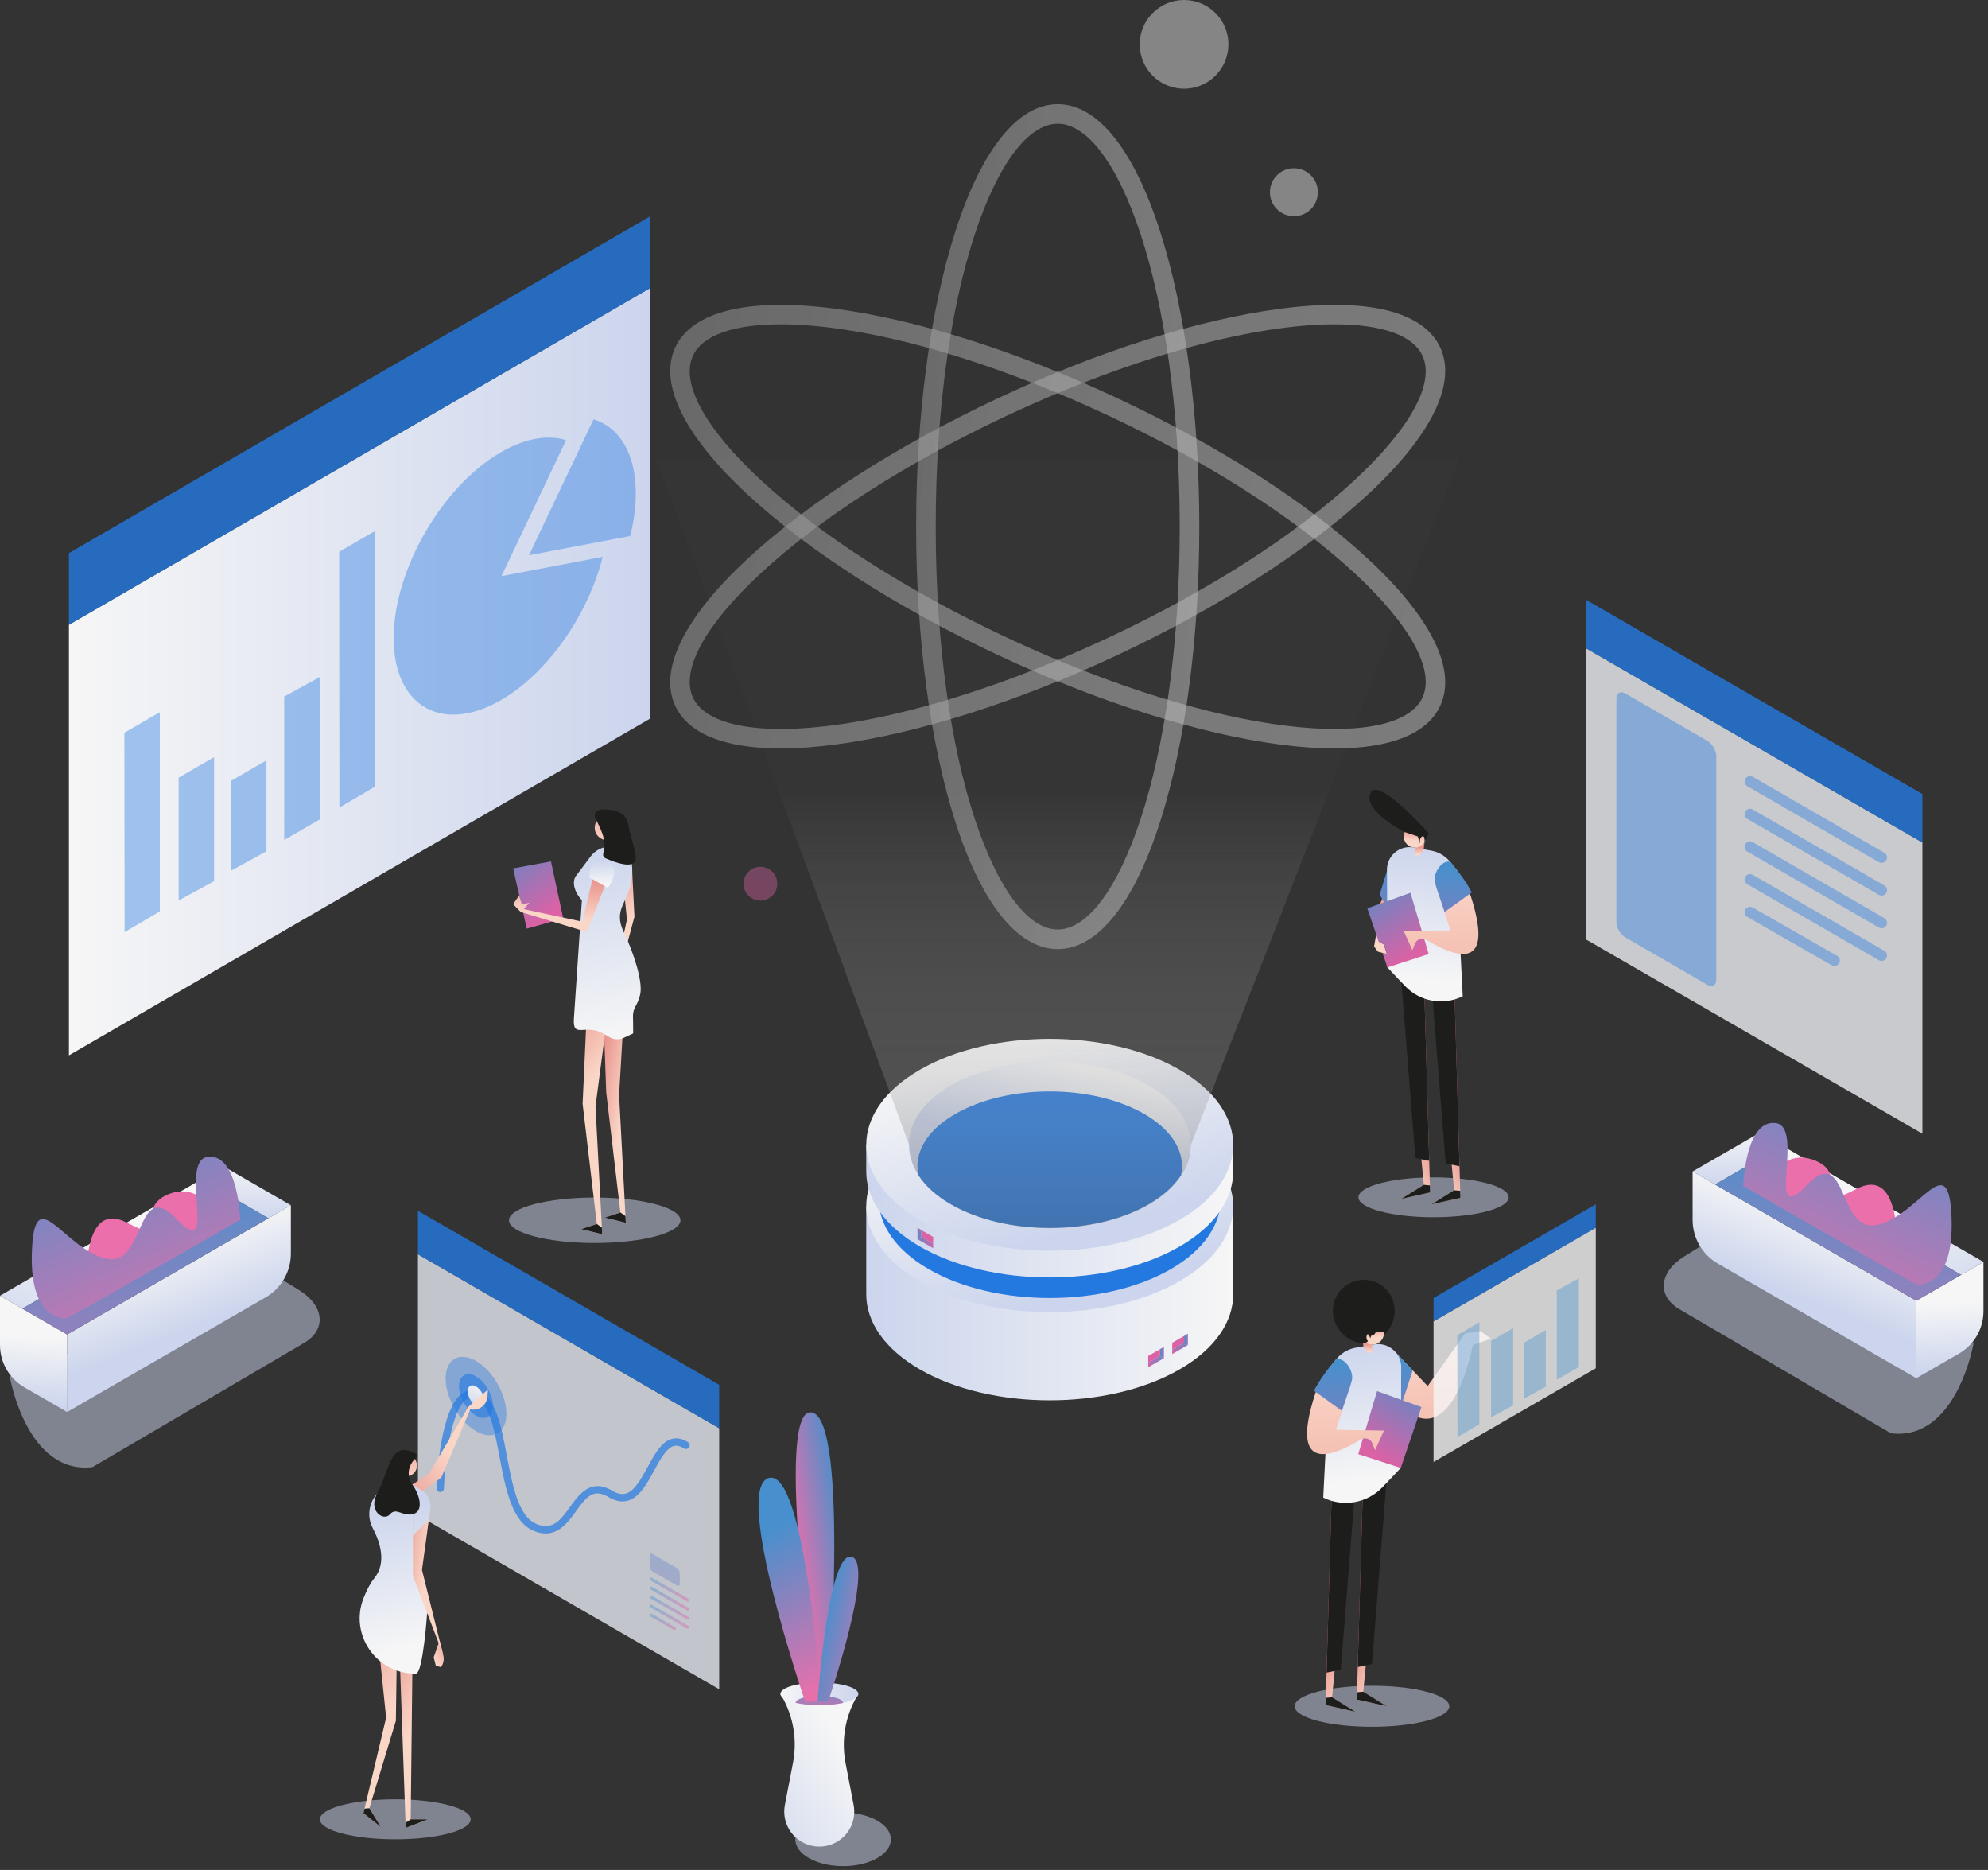 <svg xmlns="http://www.w3.org/2000/svg" width="436" height="410" viewBox="0 0 436 410" fill="none"><rect x="0" y="0" width="436" height="410" fill="#333333" stroke="none"/><path d="M15.119 231.396L142.632 157.534L142.63 63.141L15.119 136.998V231.396Z" fill="url(#paint0_linear_548_9303)"></path><path opacity="0.8" d="M142.632 47.407L142.63 63.141L15.119 136.999V121.267L142.632 47.407Z" fill="#2479E1"></path><g opacity="0.4"><path d="M109.978 126.321L132.179 122.096C129.03 134.652 120.202 147.535 109.873 153.498C96.928 160.973 86.336 154.857 86.336 139.91C86.336 124.962 96.928 106.618 109.872 99.144C115.23 96.05 120.184 95.284 124.152 96.512L109.978 126.321Z" fill="#2479E1"></path><path d="M139.442 108.156C139.442 111.177 139.009 114.338 138.213 117.52L116.012 121.745L130.185 91.936C135.803 93.669 139.442 99.395 139.442 108.156Z" fill="#2479E1"></path></g><g opacity="0.4"><path d="M70.109 148.451V179.682L62.331 184.173L62.33 152.737L70.109 148.451Z" fill="#2479E1"></path><path d="M58.441 166.716V186.663L50.662 190.909V171.207L58.441 166.716Z" fill="#2479E1"></path><path d="M46.958 166.008V193.198L39.18 197.444V170.499L46.958 166.008Z" fill="#2479E1"></path><path d="M35.054 156.156V199.841L27.326 204.382L27.275 160.648L35.054 156.156Z" fill="#2479E1"></path><path d="M82.165 116.481V172.523L74.438 177.065L74.387 120.973L82.165 116.481Z" fill="#2479E1"></path></g><path opacity="0.8" d="M421.61 248.577L347.896 206.017L347.898 142.18L421.61 184.738V248.577Z" fill="#EEF0F4"></path><path opacity="0.8" d="M347.896 131.539L347.898 142.179L421.61 184.737V174.098L347.896 131.539Z" fill="#2479E1"></path><g opacity="0.4"><path d="M412.661 189.204C412.458 189.204 412.253 189.153 412.065 189.044L383.211 172.387C382.639 172.057 382.444 171.327 382.773 170.756C383.103 170.185 383.833 169.989 384.405 170.318L413.259 186.976C413.83 187.306 414.026 188.036 413.696 188.607C413.475 188.99 413.073 189.204 412.661 189.204Z" fill="#2479E1"></path></g><g opacity="0.4"><path d="M412.661 196.369C412.458 196.369 412.253 196.318 412.065 196.209L383.211 179.552C382.639 179.222 382.444 178.492 382.773 177.921C383.103 177.35 383.833 177.154 384.405 177.483L413.259 194.141C413.83 194.471 414.026 195.201 413.696 195.772C413.475 196.155 413.073 196.369 412.661 196.369Z" fill="#2479E1"></path></g><g opacity="0.4"><path d="M412.661 203.534C412.458 203.534 412.253 203.483 412.065 203.374L383.211 186.717C382.639 186.387 382.444 185.657 382.773 185.086C383.103 184.515 383.833 184.319 384.405 184.648L413.259 201.306C413.83 201.636 414.026 202.366 413.696 202.937C413.475 203.32 413.073 203.534 412.661 203.534Z" fill="#2479E1"></path></g><g opacity="0.4"><path d="M412.661 210.699C412.458 210.699 412.253 210.648 412.065 210.539L383.211 193.882C382.639 193.552 382.444 192.822 382.773 192.251C383.103 191.68 383.833 191.484 384.405 191.814L413.259 208.471C413.83 208.801 414.026 209.531 413.696 210.102C413.475 210.485 413.073 210.699 412.661 210.699Z" fill="#2479E1"></path></g><g opacity="0.4"><path d="M402.307 211.814C402.104 211.814 401.899 211.762 401.711 211.653L383.211 201.047C382.639 200.717 382.444 199.987 382.773 199.416C383.103 198.845 383.833 198.649 384.405 198.979L402.905 209.585C403.476 209.915 403.672 210.645 403.342 211.217C403.121 211.599 402.72 211.814 402.307 211.814Z" fill="#2479E1"></path></g><path opacity="0.4" d="M354.502 153.188C354.502 151.942 355.385 151.432 356.465 152.055L374.447 162.437C375.527 163.06 376.41 164.59 376.41 165.837L376.409 214.789C376.409 216.036 375.526 216.546 374.446 215.922L356.465 205.541C355.385 204.918 354.502 203.388 354.502 202.141V153.188H354.502Z" fill="#2479E1"></path><path d="M196.367 264.458C197.887 263.093 199.671 261.801 201.733 260.61C217.401 251.564 243.04 251.564 258.708 260.61C260.771 261.801 262.554 263.093 264.074 264.458H270.459V283.802C270.459 289.764 266.542 295.726 258.708 300.249C243.04 309.296 217.401 309.296 201.733 300.249C193.9 295.726 189.983 289.764 189.982 283.802V264.458H196.367Z" fill="url(#paint1_linear_548_9303)"></path><path d="M258.708 280.904C274.376 271.858 274.376 257.055 258.708 248.009C243.04 238.963 217.401 238.963 201.733 248.009C186.065 257.055 186.065 271.858 201.733 280.904C217.401 289.951 243.04 289.951 258.708 280.904Z" fill="url(#paint2_linear_548_9303)"></path><path d="M198.684 257.508C200.1 256.237 201.761 255.033 203.683 253.924C218.278 245.497 242.162 245.497 256.757 253.924C258.678 255.033 260.34 256.237 261.756 257.508H267.703V262.963C267.703 268.517 264.054 274.071 256.757 278.284C242.162 286.712 218.278 286.712 203.683 278.284C196.386 274.071 192.737 268.517 192.736 262.963V257.508H198.684Z" fill="#2479E1"></path><path d="M256.757 272.83C271.352 264.403 271.352 250.613 256.757 242.186C242.162 233.76 218.278 233.76 203.683 242.186C189.087 250.613 189.088 264.402 203.683 272.83C218.278 281.257 242.162 281.257 256.757 272.83Z" fill="#2479E1"></path><path d="M196.367 251.008C197.887 249.644 199.671 248.351 201.733 247.16C217.401 238.114 243.04 238.114 258.708 247.16C260.771 248.351 262.554 249.644 264.074 251.008H270.459V256.864C270.459 262.826 266.542 268.788 258.708 273.311C243.04 282.358 217.401 282.358 201.733 273.311C193.9 268.788 189.983 262.826 189.982 256.864V251.008H196.367Z" fill="url(#paint3_linear_548_9303)"></path><path d="M258.708 267.455C274.376 258.409 274.376 243.606 258.708 234.56C243.04 225.514 217.401 225.514 201.733 234.56C186.065 243.606 186.065 258.409 201.733 267.455C217.401 276.502 243.04 276.502 258.708 267.455Z" fill="url(#paint4_linear_548_9303)"></path><path d="M199.34 251.007C199.34 250.153 199.437 249.306 199.628 248.474C200.543 244.465 203.63 240.797 208.553 237.957C220.502 231.059 239.941 231.059 251.886 237.957C256.809 240.797 259.901 244.465 260.811 248.478C261.002 249.31 261.1 250.153 261.1 251.007C261.1 253.342 260.384 255.601 259.009 257.695C259.151 257.032 259.226 256.362 259.226 255.683C259.226 254.893 259.125 254.114 258.93 253.345C258.064 249.936 255.303 246.77 250.949 244.256C249.971 243.69 248.937 243.173 247.862 242.704C236.768 239.602 223.672 239.598 212.578 242.704C211.502 243.173 210.468 243.69 209.49 244.256C205.136 246.77 202.375 249.936 201.509 253.345C201.315 254.114 201.213 254.893 201.213 255.683C201.213 256.362 201.288 257.032 201.431 257.695C200.055 255.601 199.34 253.341 199.34 251.007Z" fill="url(#paint5_linear_548_9303)"></path><path d="M201.215 255.683C201.215 256.362 201.29 257.032 201.432 257.695L201.436 257.699C202.995 260.071 205.396 262.233 208.555 264.058C214.527 267.505 222.373 269.228 230.223 269.228C238.069 269.228 245.915 267.505 251.887 264.058C255.046 262.233 257.448 260.071 259.006 257.699L259.01 257.695C259.152 257.032 259.227 256.361 259.227 255.683C259.227 254.893 259.126 254.113 258.931 253.345C258.066 249.936 255.304 246.769 250.951 244.255C239.519 237.657 220.923 237.657 209.491 244.255C205.137 246.769 202.376 249.936 201.51 253.345C201.316 254.113 201.215 254.893 201.215 255.683Z" fill="#2479E1"></path><path d="M204.655 273.686L201.217 271.701L202.058 271.212L204.655 272.711V273.686Z" fill="url(#paint6_linear_548_9303)"></path><path d="M201.217 269.198V271.702L202.058 271.212V269.713L201.217 269.198Z" fill="url(#paint7_linear_548_9303)"></path><path d="M204.655 272.711V271.212L202.059 269.713V271.212L204.655 272.711Z" fill="url(#paint8_linear_548_9303)"></path><path d="M257.088 296.895L260.526 294.91L259.684 294.421L257.088 295.92V296.895Z" fill="url(#paint9_linear_548_9303)"></path><path d="M260.525 292.406V294.91L259.684 294.42V292.921L260.525 292.406Z" fill="url(#paint10_linear_548_9303)"></path><path d="M257.088 295.919V294.42L259.684 292.921V294.42L257.088 295.919Z" fill="url(#paint11_linear_548_9303)"></path><path d="M251.826 299.78L255.264 297.796L254.422 297.307L251.826 298.806V299.78Z" fill="url(#paint12_linear_548_9303)"></path><path d="M255.264 295.293V297.796L254.422 297.307V295.808L255.264 295.293Z" fill="url(#paint13_linear_548_9303)"></path><path d="M251.826 298.806V297.307L254.422 295.808V297.307L251.826 298.806Z" fill="url(#paint14_linear_548_9303)"></path><path opacity="0.7" d="M143.955 100.582L199.409 251.068C199.409 256.051 202.68 260.686 208.623 264.118C214.595 267.566 222.441 269.289 230.291 269.289C238.136 269.289 245.983 267.566 251.955 264.118C257.898 260.686 261.168 256.051 261.168 251.068L319.994 100.582L143.955 100.582Z" fill="url(#paint15_linear_548_9303)"></path><path opacity="0.5" d="M300.891 378.613C310.257 378.613 317.849 376.599 317.849 374.116C317.849 371.632 310.257 369.619 300.891 369.619C291.526 369.619 283.934 371.632 283.934 374.116C283.934 376.599 291.526 378.613 300.891 378.613Z" fill="url(#paint16_linear_548_9303)"></path><path d="M304.144 374.116L298.992 370.919L299.538 365.152L303.619 322.19L299.068 320.611L298.94 325.004L297.773 365.514L297.613 371.054L297.566 372.64L304.144 374.116Z" fill="url(#paint17_linear_548_9303)"></path><path d="M297.775 365.513L299.54 365.151L300.899 364.875L304.408 320.637L298.942 325.003L297.775 365.513Z" fill="#1D1D1B"></path><path d="M297.613 371.054L297.566 372.64L304.144 374.116L298.992 370.919L297.613 371.054Z" fill="#1D1D1B"></path><path d="M297.303 375.337L292.152 372.14L292.698 366.373L296.779 323.411L292.228 321.832L292.1 326.225L290.933 366.735L290.772 372.275L290.727 373.861L297.303 375.337Z" fill="url(#paint18_linear_548_9303)"></path><path d="M290.936 366.734L292.701 366.372L294.059 366.095L297.569 321.857L292.102 326.224L290.936 366.734Z" fill="#1D1D1B"></path><path d="M290.772 372.274L290.727 373.86L297.303 375.337L292.152 372.14L290.772 372.274Z" fill="#1D1D1B"></path><path d="M306.26 296.711L313.111 303.91L321.293 292.404L324.668 291.836L326.992 293.52L323.009 294.931C323.009 294.931 317.5 325.369 302.744 302.649L306.26 296.711Z" fill="url(#paint19_linear_548_9303)"></path><path d="M309.823 300.453L307.27 308.314L300.943 304.346L306.261 296.71L309.823 300.453Z" fill="url(#paint20_linear_548_9303)"></path><path d="M301.295 294.787L297.303 295.506C293.967 296.106 291.534 299.001 291.518 302.391L290.207 328.364C294.595 330.533 299.884 329.589 303.251 326.037L307.209 321.86L307.306 300.166C307.53 296.844 304.572 294.197 301.295 294.787Z" fill="url(#paint21_linear_548_9303)"></path><path d="M302.006 305.012L297.885 318.832L307.211 321.86L311.743 308.518L302.006 305.012Z" fill="url(#paint22_linear_548_9303)"></path><path d="M298.783 293.038C298.783 293.038 298.935 295.627 299.323 295.902C299.711 296.176 301.723 298.326 300.694 294.041C299.665 289.755 298.783 293.038 298.783 293.038Z" fill="url(#paint23_linear_548_9303)"></path><path d="M301.003 294.822C302.394 294.822 303.521 293.695 303.521 292.304C303.521 290.913 302.394 289.785 301.003 289.785C299.612 289.785 298.484 290.913 298.484 292.304C298.484 293.695 299.612 294.822 301.003 294.822Z" fill="url(#paint24_linear_548_9303)"></path><path d="M300.992 316.494L301.575 317.981L303.512 313.668L293.009 313.493L295.341 306.266L293.085 298.003C290.838 300.545 289.122 303.483 288.401 305.712C282.296 324.611 293.845 318.339 298.467 315.621C299.398 315.073 300.597 315.488 300.992 316.494Z" fill="url(#paint25_linear_548_9303)"></path><path d="M288.176 304.933L294.299 309.349L296.107 303.999C296.204 303.577 296.339 303.167 296.462 302.752C297.016 300.876 295.113 297.62 293.085 298.003C290.838 300.545 289.243 302.848 288.176 304.933Z" fill="url(#paint26_linear_548_9303)"></path><path d="M305.879 287.382C305.879 289.469 304.977 291.441 303.491 292.684C303.515 292.452 303.52 292.316 303.509 292.092L301.7 292.13C301.7 292.13 301.392 292.82 301.003 292.779C300.609 292.739 300.543 293.461 300.543 293.461C300.543 293.461 299.951 291.729 299.704 293.001C299.576 293.662 300.017 294.053 300.017 294.053C300.017 294.053 299.714 294.474 299.103 294.474C295.358 294.474 292.326 291.121 292.326 287.382C292.326 283.638 295.358 280.605 299.102 280.605C302.842 280.606 305.879 283.638 305.879 287.382Z" fill="#1D1D1B"></path><path opacity="0.8" d="M314.4 320.552L349.983 300.008L349.982 269.193L314.4 289.736V320.552Z" fill="#F5F5F6"></path><g opacity="0.4"><path d="M346.262 280.284V299.716L341.422 302.51L341.422 282.951L346.262 280.284Z" fill="url(#paint27_linear_548_9303)"></path><path d="M339.002 291.648V304.06L334.162 306.702V294.443L339.002 291.648Z" fill="url(#paint28_linear_548_9303)"></path><path d="M331.859 291.208V308.126L327.02 310.768V294.003L331.859 291.208Z" fill="url(#paint29_linear_548_9303)"></path><path d="M324.451 289.933V312.258L319.643 315.084L319.611 292.727L324.451 289.933Z" fill="url(#paint30_linear_548_9303)"></path></g><path opacity="0.8" d="M349.983 264.056L349.982 269.192L314.4 289.735V284.599L349.983 264.056Z" fill="#2479E1"></path><path d="M301.355 207.536L302.214 208.666L303.193 208.923L304.175 209.18L303.481 207.068L302.349 206.435C302.349 206.435 303.427 204.486 304.235 202.013C304.603 200.888 304.914 199.656 305.039 198.449C305.082 198.055 305.105 197.664 305.102 197.279C305.099 196.543 305.005 195.829 304.794 195.182C304.794 195.182 304.546 195.336 304.206 195.672C303.892 195.986 303.496 196.46 303.148 197.119C302.988 197.419 302.84 197.758 302.714 198.138C302.44 198.939 302.269 199.924 302.306 201.111C302.44 205.408 301.815 204.863 301.815 204.863L301.355 207.536Z" fill="url(#paint31_linear_548_9303)"></path><path opacity="0.5" d="M314.401 266.891C323.5 266.891 330.877 264.935 330.877 262.522C330.877 260.109 323.5 258.153 314.401 258.153C305.302 258.153 297.926 260.109 297.926 262.522C297.926 264.935 305.302 266.891 314.401 266.891Z" fill="url(#paint32_linear_548_9303)"></path><path d="M307.26 262.89L312.265 259.783L311.734 254.181L307.769 212.44L312.191 210.906L312.315 215.174L313.449 254.532L313.605 259.914L313.65 261.455L307.26 262.89Z" fill="url(#paint33_linear_548_9303)"></path><path d="M313.448 254.532L311.734 254.18L310.414 253.912L307.004 210.932L312.315 215.174L313.448 254.532Z" fill="#1D1D1B"></path><path d="M313.605 259.914L313.65 261.455L307.26 262.89L312.265 259.783L313.605 259.914Z" fill="#1D1D1B"></path><path d="M313.904 264.075L318.909 260.969L318.379 255.366L314.414 213.625L318.836 212.092L318.96 216.359L320.094 255.718L320.25 261.1L320.294 262.641L313.904 264.075Z" fill="url(#paint34_linear_548_9303)"></path><path d="M320.093 255.718L318.378 255.366L317.058 255.097L313.648 212.117L318.96 216.359L320.093 255.718Z" fill="#1D1D1B"></path><path d="M320.248 261.101L320.292 262.642L313.902 264.076L318.907 260.97L320.248 261.101Z" fill="#1D1D1B"></path><path d="M302.58 196.15L304.221 198.959L310.368 195.104L305.201 187.686L302.58 196.15Z" fill="url(#paint35_linear_548_9303)"></path><path d="M310.027 185.818L313.906 186.516C317.147 187.1 319.51 189.912 319.526 193.205L320.8 218.44C316.537 220.547 311.398 219.63 308.127 216.178L304.281 212.12L304.187 191.043C303.969 187.817 306.843 185.244 310.027 185.818Z" fill="url(#paint36_linear_548_9303)"></path><path d="M299.877 199.159L301.815 204.862L302.348 206.435L303.481 207.068L304.174 209.18L303.193 208.923L304.28 212.121L307.028 211.228L307.276 211.148L313.342 209.18L312.358 205.884L311.824 204.095L309.336 195.752L305.102 197.278L304.214 197.595L303.563 197.832L302.713 198.137L299.877 199.159Z" fill="url(#paint37_linear_548_9303)"></path><path d="M312.466 184.117C312.466 184.117 312.319 186.633 311.942 186.899C311.565 187.166 309.61 189.255 310.61 185.091C311.61 180.928 312.466 184.117 312.466 184.117Z" fill="url(#paint38_linear_548_9303)"></path><path d="M310.312 185.852C311.664 185.852 312.759 184.756 312.759 183.405C312.759 182.054 311.664 180.958 310.312 180.958C308.961 180.958 307.865 182.054 307.865 183.405C307.865 184.756 308.961 185.852 310.312 185.852Z" fill="url(#paint39_linear_548_9303)"></path><path d="M308.065 182.432C308.065 182.432 298.976 177.891 300.528 173.925C302.08 169.959 313.341 182.71 313.341 182.71L312.427 184.632C312.427 184.632 312.555 183.026 311.892 183.397C311.228 183.768 311.394 185.008 311.394 185.008L310.955 183.401L308.065 182.432Z" fill="#1D1D1B"></path><path d="M310.32 206.907L309.753 208.351L307.871 204.161L318.076 203.991L315.81 196.969L318.002 188.941C320.185 191.412 321.852 194.266 322.552 196.432C328.484 214.793 317.263 208.699 312.773 206.058C311.868 205.526 310.703 205.93 310.32 206.907Z" fill="url(#paint40_linear_548_9303)"></path><path d="M322.772 195.675L316.822 199.965L315.066 194.766C314.972 194.357 314.84 193.958 314.722 193.556C314.183 191.732 316.032 188.57 318.002 188.941C320.185 191.411 321.734 193.649 322.772 195.675Z" fill="url(#paint41_linear_548_9303)"></path><path opacity="0.8" d="M157.731 370.388L91.66 332.24L91.661 275.021L157.731 313.167V370.388Z" fill="#E7EAF3"></path><path opacity="0.8" d="M91.66 265.484L91.661 275.022L157.731 313.167V303.631L91.66 265.484Z" fill="#2479E1"></path><g opacity="0.4"><path d="M150.798 351.154C150.742 351.154 150.685 351.14 150.633 351.11L142.644 346.498C142.486 346.407 142.432 346.205 142.523 346.046C142.614 345.888 142.816 345.834 142.975 345.925L150.963 350.537C151.121 350.628 151.176 350.831 151.084 350.989C151.023 351.095 150.912 351.154 150.798 351.154Z" fill="url(#paint42_linear_548_9303)"></path></g><g opacity="0.4"><path d="M150.798 353.138C150.742 353.138 150.685 353.123 150.633 353.093L142.644 348.481C142.486 348.39 142.432 348.188 142.523 348.03C142.614 347.872 142.816 347.817 142.975 347.909L150.963 352.52C151.121 352.612 151.176 352.814 151.084 352.972C151.023 353.078 150.912 353.138 150.798 353.138Z" fill="url(#paint43_linear_548_9303)"></path></g><g opacity="0.4"><path d="M150.798 355.122C150.742 355.122 150.685 355.108 150.633 355.077L142.644 350.466C142.486 350.374 142.432 350.172 142.523 350.014C142.614 349.856 142.816 349.802 142.975 349.893L150.963 354.505C151.121 354.596 151.176 354.798 151.084 354.956C151.023 355.062 150.912 355.122 150.798 355.122Z" fill="url(#paint44_linear_548_9303)"></path></g><g opacity="0.4"><path d="M150.798 357.105C150.742 357.105 150.685 357.091 150.633 357.061L142.644 352.449C142.486 352.358 142.432 352.155 142.523 351.997C142.614 351.839 142.816 351.785 142.975 351.876L150.963 356.488C151.121 356.579 151.176 356.782 151.084 356.94C151.023 357.046 150.912 357.105 150.798 357.105Z" fill="url(#paint45_linear_548_9303)"></path></g><g opacity="0.4"><path d="M147.931 357.415C147.875 357.415 147.818 357.4 147.766 357.37L142.644 354.433C142.486 354.342 142.432 354.14 142.523 353.982C142.614 353.824 142.816 353.769 142.975 353.861L148.097 356.797C148.255 356.889 148.309 357.091 148.218 357.249C148.157 357.355 148.045 357.415 147.931 357.415Z" fill="url(#paint46_linear_548_9303)"></path></g><path opacity="0.4" d="M142.479 341.054C142.479 340.678 142.745 340.524 143.071 340.712L148.495 343.844C148.821 344.032 149.087 344.493 149.087 344.869L149.087 347.317C149.087 347.693 148.82 347.847 148.495 347.659L143.071 344.527C142.745 344.339 142.479 343.878 142.479 343.502V341.054Z" fill="url(#paint47_linear_548_9303)"></path><g opacity="0.7"><path d="M119.687 336.229C118.898 336.229 118.032 336.058 117.075 335.667C112.254 333.694 110.878 326.422 109.547 319.389C108.472 313.708 107.36 307.833 104.471 306.663C103.682 306.343 103.015 306.39 102.37 306.809C98.726 309.176 97.517 321.725 97.359 326.36C97.344 326.807 96.97 327.158 96.521 327.142C96.074 327.127 95.724 326.752 95.739 326.304C95.8 324.512 96.481 308.701 101.487 305.449C102.569 304.747 103.811 304.647 105.079 305.16C108.789 306.662 109.931 312.698 111.14 319.087C112.39 325.695 113.682 332.527 117.689 334.166C121.248 335.623 123.001 333.193 125.032 330.381C127.067 327.562 129.6 324.054 134.335 326.879C135.418 327.525 136.362 327.725 137.22 327.49C139.154 326.96 140.625 324.258 142.048 321.644C143.604 318.786 145.074 316.086 147.387 315.485C148.495 315.198 149.674 315.443 150.892 316.214C151.27 316.453 151.383 316.954 151.143 317.332C150.904 317.71 150.403 317.823 150.025 317.583C149.189 317.055 148.46 316.881 147.795 317.054C146.161 317.478 144.794 319.99 143.472 322.419C141.887 325.33 140.248 328.341 137.648 329.053C136.359 329.405 134.965 329.142 133.505 328.271C130.205 326.303 128.708 328.057 126.346 331.329C124.735 333.561 122.809 336.229 119.687 336.229Z" fill="#2479E1"></path></g><path opacity="0.4" d="M97.731 302.248C97.731 298.014 100.73 296.282 104.397 298.398C108.064 300.514 111.064 305.71 111.064 309.944C111.064 314.178 108.064 315.911 104.397 313.794C100.73 311.678 97.731 306.482 97.731 302.248Z" fill="#2479E1"></path><path opacity="0.6" d="M100.668 303.944C100.668 301.575 102.347 300.605 104.398 301.789C106.45 302.973 108.128 305.881 108.128 308.25C108.128 310.619 106.45 311.588 104.398 310.404C102.347 309.22 100.668 306.313 100.668 303.944Z" fill="#2479E1"></path><path d="M102.576 305.045C102.576 303.888 103.396 303.415 104.398 303.993C105.4 304.571 106.219 305.991 106.219 307.148C106.219 308.304 105.4 308.778 104.398 308.2C103.396 307.621 102.576 306.202 102.576 305.045Z" fill="url(#paint48_linear_548_9303)"></path><path d="M82.275 330.659L94.037 323.206L102.723 308.46L107.025 304.657L106.9 306.241C106.759 308.027 105.131 309.318 103.359 309.046L103.137 309.012L96.79 323.971L84.294 333.255L82.275 330.659Z" fill="url(#paint49_linear_548_9303)"></path><path opacity="0.5" d="M86.694 403.283C95.829 403.283 103.234 401.319 103.234 398.897C103.234 396.474 95.829 394.511 86.694 394.511C77.559 394.511 70.154 396.474 70.154 398.897C70.154 401.319 77.559 403.283 86.694 403.283Z" fill="url(#paint50_linear_548_9303)"></path><path d="M90.5 360.757L90.073 398.898H93.831L88.978 400.782L87.377 355.228L90.5 360.757Z" fill="url(#paint51_linear_548_9303)"></path><path d="M87.068 359.68L86.82 377.313L81.009 396.462L83.525 400.583L79.709 397.554L84.685 376.619L83.173 361.994L87.068 359.68Z" fill="url(#paint52_linear_548_9303)"></path><path d="M96.41 359.681L97.231 362.974C97.454 363.873 97.255 364.826 96.689 365.56L95.581 365.194L95.119 363.382L96.41 359.681Z" fill="url(#paint53_linear_548_9303)"></path><path d="M89.622 324.963L91.569 330.287C91.212 332.2 91.121 343.908 91.622 345.788L93.688 353.526C93.688 353.526 92.788 366.937 91.203 366.956C91.163 366.956 91.124 366.957 91.084 366.957C82.578 367.02 76.614 358.413 79.7 350.487C80.392 348.709 81.183 347.158 82.077 346.06C84.889 342.607 83.301 337.995 81.751 335.069C79.843 331.466 81.618 326.896 85.552 325.82C85.708 325.778 85.866 325.74 86.026 325.706L89.622 324.963Z" fill="url(#paint54_linear_548_9303)"></path><path d="M94.226 331.967L92.548 344.213L97.191 362.853L90.575 345.539L90.553 330.951L91.57 330.287C92.809 329.477 94.427 330.5 94.226 331.967Z" fill="url(#paint55_linear_548_9303)"></path><path d="M94.075 333.07L90.561 336.693L90.552 330.951L89.623 324.963L92.472 326.774C93.854 327.652 94.598 329.255 94.376 330.877L94.075 333.07Z" fill="url(#paint56_linear_548_9303)"></path><path d="M89.073 323.713C90.386 323.713 91.451 322.648 91.451 321.335C91.451 320.022 90.386 318.957 89.073 318.957C87.76 318.957 86.695 320.022 86.695 321.335C86.695 322.648 87.76 323.713 89.073 323.713Z" fill="url(#paint57_linear_548_9303)"></path><path d="M91.144 319.712C90.126 320.706 89.485 322.052 89.657 323.465C89.742 324.165 89.972 324.894 90.454 325.543C92.044 327.682 93.005 331.347 90.621 331.961C88.236 332.575 86.91 330.389 85.516 332.03C84.123 333.672 80.546 331.259 82.807 327.261C85.068 323.263 85.379 317.079 89.455 318.034C91.697 318.56 91.645 319.222 91.144 319.712Z" fill="#1D1D1B"></path><path d="M93.831 398.897H90.073L88.939 399.671L88.978 400.782L93.831 398.897Z" fill="#1D1D1B"></path><path d="M79.947 396.553L81.009 396.463L83.525 400.583L79.709 397.555L79.947 396.553Z" fill="#1D1D1B"></path><g opacity="0.7"><path fill-rule="evenodd" clip-rule="evenodd" d="M209.492 180.106C215.259 198.16 223.244 208.103 231.976 208.103C240.708 208.103 248.692 198.16 254.46 180.106C259.985 162.81 263.028 139.855 263.028 115.47C263.028 91.085 259.985 68.129 254.46 50.833C248.692 32.78 240.708 22.837 231.976 22.837C223.243 22.837 215.259 32.78 209.492 50.833C203.967 68.13 200.924 91.085 200.924 115.47C200.924 139.855 203.967 162.81 209.492 180.106ZM205.218 115.47C205.218 62.627 219.053 27.131 231.975 27.131C244.897 27.131 258.733 62.627 258.733 115.47C258.733 168.312 244.897 203.808 231.975 203.808C219.054 203.808 205.218 168.312 205.218 115.47Z" fill="url(#paint58_linear_548_9303)"></path></g><g opacity="0.7"><path fill-rule="evenodd" clip-rule="evenodd" d="M280.948 163.272C285.21 163.826 289.143 164.1 292.721 164.1C304.916 164.1 312.975 160.915 315.842 154.803C319.55 146.897 313.939 135.446 300.042 122.559C286.729 110.212 267.237 97.711 245.159 87.356C223.081 77.002 201.006 70.01 183.001 67.668C164.206 65.224 151.815 68.231 148.107 76.137C144.399 84.043 150.01 95.494 163.907 108.381C177.22 120.728 196.712 133.229 218.79 143.583C240.868 153.938 262.943 160.93 280.948 163.272ZM151.996 77.96C154.091 73.494 160.925 71.104 171.238 71.104C187.939 71.104 213.76 77.373 243.337 91.244C265.024 101.415 284.126 113.654 297.123 125.707C309.357 137.052 314.763 146.992 311.956 152.979C306.467 164.678 268.455 162.132 220.614 139.696C198.927 129.524 179.825 117.285 166.828 105.232C154.595 93.887 149.188 83.947 151.996 77.96Z" fill="url(#paint59_linear_548_9303)"></path></g><g opacity="0.7"><path fill-rule="evenodd" clip-rule="evenodd" d="M148.107 154.803C150.974 160.916 159.031 164.1 171.228 164.1C174.805 164.1 178.739 163.826 183.001 163.272C201.007 160.93 223.081 153.938 245.159 143.583C267.237 133.229 286.729 120.728 300.042 108.381C313.939 95.494 319.55 84.043 315.842 76.137C312.135 68.231 299.744 65.224 280.948 67.668C262.942 70.01 240.868 77.002 218.79 87.356C196.712 97.711 177.22 110.212 163.907 122.559C150.01 135.446 144.399 146.897 148.107 154.803ZM220.614 91.244C250.194 77.371 276.013 71.104 292.713 71.104C303.023 71.104 309.861 73.494 311.956 77.96C314.763 83.947 309.357 93.887 297.123 105.232C284.126 117.285 265.024 129.524 243.337 139.696C213.757 153.568 187.938 159.836 171.237 159.835C160.927 159.835 154.09 157.445 151.996 152.979C149.188 146.992 154.594 137.052 166.828 125.707C179.825 113.654 198.927 101.415 220.614 91.244Z" fill="url(#paint60_linear_548_9303)"></path></g><path opacity="0.4" d="M283.771 47.407C286.675 47.407 289.029 45.053 289.029 42.149C289.029 39.245 286.675 36.892 283.771 36.892C280.868 36.892 278.514 39.245 278.514 42.149C278.514 45.053 280.868 47.407 283.771 47.407Z" fill="url(#paint61_linear_548_9303)"></path><path opacity="0.4" d="M259.685 19.456C265.058 19.456 269.413 15.101 269.413 9.728C269.413 4.355 265.058 0 259.685 0C254.312 0 249.957 4.355 249.957 9.728C249.957 15.101 254.312 19.456 259.685 19.456Z" fill="url(#paint62_linear_548_9303)"></path><path opacity="0.4" d="M166.771 197.464C168.817 197.464 170.475 195.806 170.475 193.761C170.475 191.716 168.817 190.058 166.771 190.058C164.726 190.058 163.068 191.716 163.068 193.761C163.068 195.806 164.726 197.464 166.771 197.464Z" fill="url(#paint63_linear_548_9303)"></path><path opacity="0.5" d="M130.433 272.544C140.818 272.544 149.236 270.312 149.236 267.558C149.236 264.805 140.818 262.572 130.433 262.572C120.049 262.572 111.631 264.805 111.631 267.558C111.631 270.312 120.049 272.544 130.433 272.544Z" fill="url(#paint64_linear_548_9303)"></path><path d="M112.537 190.405L120.836 188.873L123.526 201.364L115.529 203.615L112.537 190.405Z" fill="url(#paint65_linear_548_9303)"></path><path d="M138.632 190.574L139.145 201.009L135.84 213.359L134.697 214.598L137.498 201.618L136.345 190.221L138.632 190.574Z" fill="url(#paint66_linear_548_9303)"></path><path d="M137.255 214.799L135.777 240.092L137.255 268.107L132.628 266.976L136.063 265.85L132.951 239.497L132.082 214.799H137.255Z" fill="url(#paint67_linear_548_9303)"></path><path d="M137.177 266.646L136.063 265.851L132.627 266.976L137.254 268.107L137.177 266.646Z" fill="#1D1D1B"></path><path d="M133.916 217.32L130.603 242.613L132.08 270.628L127.453 269.498L130.889 268.372L127.776 242.018L128.902 217.32H133.916Z" fill="url(#paint68_linear_548_9303)"></path><path d="M132.003 269.167L130.889 268.372L127.453 269.498L132.08 270.628L132.003 269.167Z" fill="#1D1D1B"></path><path d="M140.424 217.92C139.814 220.9 138.624 220.614 138.843 223.648L138.863 226.579V226.587L136.781 227.559C135.803 228.015 134.664 227.97 133.726 227.437L132.359 226.645C128.384 224.344 125.551 227.902 125.866 223.32L127.618 197.392C126.199 195.924 125.137 193.365 126.49 191.831L129.517 187.806C130.806 186.09 132.973 185.277 135.073 185.72L136.752 186.074C136.752 186.074 139.374 187.318 138.483 193.189C137.772 197.874 134.415 199.396 136.795 204.347C139.029 208.997 140.979 215.216 140.424 217.92Z" fill="url(#paint69_linear_548_9303)"></path><path d="M133.137 184.207C134.63 184.207 135.84 182.997 135.84 181.504C135.84 180.011 134.63 178.801 133.137 178.801C131.644 178.801 130.434 180.011 130.434 181.504C130.434 182.997 131.644 184.207 133.137 184.207Z" fill="url(#paint70_linear_548_9303)"></path><path d="M131.328 177.64C130.556 177.879 130.206 178.774 130.591 179.484C131.234 180.668 132.462 183.108 132.486 184.504C132.503 185.48 132.47 186.513 132.306 187.138C132.195 187.56 132.386 188 132.784 188.177C134.842 189.096 139.445 190.84 139.447 188.072C139.448 186.681 138.223 183.132 137.953 181.504C137.46 178.524 135.959 177.725 133.096 177.49C132.391 177.432 131.793 177.496 131.328 177.64Z" fill="#1D1D1B"></path><path d="M132.886 193.633L128.735 204.347L114.213 199.971L112.537 198.254L113.865 196.32L114.438 198.277L116.114 197.941L114.866 199.331L127.687 202.089L130.287 191.4L132.886 193.633Z" fill="url(#paint71_linear_548_9303)"></path><path d="M130.582 188.73C129.911 189.35 129.238 190.454 129.242 192.389L133.289 194.655C133.289 194.655 136.59 190.708 133.086 188.536C132.298 188.048 131.262 188.1 130.582 188.73Z" fill="url(#paint72_linear_548_9303)"></path><path opacity="0.5" d="M184.902 409.168C190.69 409.168 195.383 406.538 195.383 403.294C195.383 400.05 190.69 397.42 184.902 397.42C179.114 397.42 174.422 400.05 174.422 403.294C174.422 406.538 179.114 409.168 184.902 409.168Z" fill="url(#paint73_linear_548_9303)"></path><path d="M171.158 371.402L171.555 372.102C174.029 376.463 174.868 381.563 173.92 386.486L172.136 395.754C171.517 398.969 173.009 402.222 175.849 403.851L175.877 403.867C178.245 405.225 181.157 405.221 183.521 403.856C186.349 402.223 187.832 398.977 187.215 395.77L185.441 386.553C184.485 381.589 185.346 376.446 187.865 372.064L188.246 371.401H171.158V371.402Z" fill="url(#paint74_linear_548_9303)"></path><path d="M188.247 371.403C188.247 372.209 186.936 372.924 184.901 373.379C183.461 373.702 181.659 373.894 179.702 373.894C177.746 373.894 175.942 373.702 174.502 373.379C172.469 372.924 171.158 372.209 171.158 371.403C171.158 370.027 174.982 368.911 179.702 368.911C184.421 368.911 188.247 370.027 188.247 371.403Z" fill="url(#paint75_linear_548_9303)"></path><path d="M184.903 373.356C184.903 373.363 184.903 373.371 184.901 373.378C183.461 373.701 181.659 373.893 179.702 373.893C177.746 373.893 175.942 373.701 174.502 373.378C174.5 373.371 174.5 373.363 174.5 373.356C174.5 372.516 176.829 371.839 179.702 371.839C182.574 371.839 184.903 372.516 184.903 373.356Z" fill="url(#paint76_linear_548_9303)"></path><path d="M181.62 373.109C181.62 373.109 186.385 311.003 178.001 309.679C169.616 308.355 179.013 373.077 179.013 373.077L181.62 373.109Z" fill="url(#paint77_linear_548_9303)"></path><path d="M176.591 373.109C176.591 373.109 160.598 326.389 168.594 324.067C176.591 321.745 180.165 373.109 180.165 373.109H176.591Z" fill="url(#paint78_linear_548_9303)"></path><path d="M181.62 373.108C181.62 373.108 191.975 342.855 186.797 341.351C181.62 339.847 179.305 373.108 179.305 373.108H181.62Z" fill="url(#paint79_linear_548_9303)"></path><path opacity="0.5" d="M2.137 301.805C2.137 301.805 5.817 323.418 20.294 321.668L66.287 294.692C71.884 291.649 71.046 286.241 65.627 282.89L59.974 279.394L2.137 301.805Z" fill="url(#paint80_linear_548_9303)"></path><path d="M49.071 261.433L49.07 255.768L63.791 264.267L58.843 267.123L49.071 261.433Z" fill="url(#paint81_linear_548_9303)"></path><path d="M63.791 274.876V264.268L14.721 292.598V309.596L58.257 284.461C61.681 282.484 63.791 278.83 63.791 274.876Z" fill="url(#paint82_linear_548_9303)"></path><path d="M5.36 304.191L14.72 309.595V292.597L0 284.098V294.907C0 298.737 2.043 302.276 5.36 304.191Z" fill="url(#paint83_linear_548_9303)"></path><path d="M0 284.098L49.069 255.768L49.07 261.433L4.907 286.931L0 284.098Z" fill="url(#paint84_linear_548_9303)"></path><path d="M58.842 267.124L49.069 261.434L4.906 286.931L14.719 292.598L58.842 267.124Z" fill="url(#paint85_linear_548_9303)"></path><path d="M49.07 269.513C49.07 269.513 45.12 258.448 36.869 261.88C28.618 265.312 39.021 273.823 27.782 268.058C16.543 262.294 19.184 286.505 19.184 286.505L49.07 269.513Z" fill="url(#paint86_linear_548_9303)"></path><path d="M52.693 267.453C52.693 267.453 52.264 252.904 45.623 253.638C38.982 254.372 48.088 277.033 38.82 267.353C29.552 257.672 32.164 278.426 22.907 275.881C13.649 273.337 7.568 258.756 6.994 274.475C6.419 290.194 14.671 289.072 14.671 289.072L52.693 267.453Z" fill="url(#paint87_linear_548_9303)"></path><path opacity="0.5" d="M432.865 294.399C432.865 294.399 429.185 316.012 414.707 314.262L368.714 287.286C363.117 284.243 363.956 278.834 369.374 275.484L375.028 271.987L432.865 294.399Z" fill="url(#paint88_linear_548_9303)"></path><path d="M385.933 254.028L385.934 248.362L371.213 256.862L376.161 259.718L385.933 254.028Z" fill="url(#paint89_linear_548_9303)"></path><path d="M371.213 267.47V256.862L420.283 285.193V302.19L376.747 277.056C373.323 275.079 371.213 271.425 371.213 267.47Z" fill="url(#paint90_linear_548_9303)"></path><path d="M429.644 296.785L420.283 302.189V285.192L435.003 276.692V287.502C435.003 291.331 432.96 294.87 429.644 296.785Z" fill="url(#paint91_linear_548_9303)"></path><path d="M435.004 276.692L385.934 248.362L385.934 254.028L430.097 279.526L435.004 276.692Z" fill="url(#paint92_linear_548_9303)"></path><path d="M376.162 259.719L385.934 254.028L430.097 279.526L420.284 285.193L376.162 259.719Z" fill="url(#paint93_linear_548_9303)"></path><path d="M385.934 262.106C385.934 262.106 389.883 251.042 398.134 254.474C406.385 257.906 395.982 266.417 407.221 260.652C418.46 254.887 415.82 279.099 415.82 279.099L385.934 262.106Z" fill="url(#paint94_linear_548_9303)"></path><path d="M382.309 260.047C382.309 260.047 382.737 245.498 389.378 246.232C396.019 246.966 386.913 269.627 396.181 259.946C405.45 250.266 402.837 271.02 412.095 268.475C421.352 265.93 427.433 251.349 428.008 267.069C428.583 282.788 420.331 281.666 420.331 281.666L382.309 260.047Z" fill="url(#paint95_linear_548_9303)"></path><defs><linearGradient id="paint0_linear_548_9303" x1="15.119" y1="231.396" x2="142.633" y2="231.396" gradientUnits="userSpaceOnUse"><stop stop-color="#F6F6F6"></stop><stop offset="1" stop-color="#CCD5ED"></stop></linearGradient><linearGradient id="paint1_linear_548_9303" x1="270.459" y1="253.825" x2="189.983" y2="253.825" gradientUnits="userSpaceOnUse"><stop stop-color="#F6F6F6"></stop><stop offset="1" stop-color="#CCD5ED"></stop></linearGradient><linearGradient id="paint2_linear_548_9303" x1="184.309" y1="253.938" x2="195.017" y2="294.512" gradientUnits="userSpaceOnUse"><stop stop-color="#F6F6F6"></stop><stop offset="1" stop-color="#CCD5ED"></stop></linearGradient><linearGradient id="paint3_linear_548_9303" x1="270.459" y1="240.376" x2="189.983" y2="240.376" gradientUnits="userSpaceOnUse"><stop stop-color="#F6F6F6"></stop><stop offset="1" stop-color="#CCD5ED"></stop></linearGradient><linearGradient id="paint4_linear_548_9303" x1="184.309" y1="240.489" x2="195.017" y2="281.063" gradientUnits="userSpaceOnUse"><stop stop-color="#F6F6F6"></stop><stop offset="1" stop-color="#CCD5ED"></stop></linearGradient><linearGradient id="paint5_linear_548_9303" x1="233.848" y1="232.925" x2="227.677" y2="253.333" gradientUnits="userSpaceOnUse"><stop stop-color="#F6F6F6"></stop><stop offset="1" stop-color="#CCD5ED"></stop></linearGradient><linearGradient id="paint6_linear_548_9303" x1="200.023" y1="270.342" x2="200.317" y2="274.106" gradientUnits="userSpaceOnUse"><stop stop-color="#4790CD"></stop><stop offset="1" stop-color="#DA62A5"></stop></linearGradient><linearGradient id="paint7_linear_548_9303" x1="202.411" y1="269.07" x2="200.715" y2="268.839" gradientUnits="userSpaceOnUse"><stop stop-color="#4790CD"></stop><stop offset="1" stop-color="#DA62A5"></stop></linearGradient><linearGradient id="paint8_linear_548_9303" x1="202.413" y1="264.786" x2="202.413" y2="266.965" gradientUnits="userSpaceOnUse"><stop stop-color="#4790CD"></stop><stop offset="1" stop-color="#DA62A5"></stop></linearGradient><linearGradient id="paint9_linear_548_9303" x1="256.518" y1="293.144" x2="256.224" y2="296.909" gradientUnits="userSpaceOnUse"><stop stop-color="#4790CD"></stop><stop offset="1" stop-color="#DA62A5"></stop></linearGradient><linearGradient id="paint10_linear_548_9303" x1="259.932" y1="296.692" x2="261.628" y2="296.461" gradientUnits="userSpaceOnUse"><stop stop-color="#4790CD"></stop><stop offset="1" stop-color="#DA62A5"></stop></linearGradient><linearGradient id="paint11_linear_548_9303" x1="257.443" y1="290.881" x2="257.443" y2="293.06" gradientUnits="userSpaceOnUse"><stop stop-color="#4790CD"></stop><stop offset="1" stop-color="#DA62A5"></stop></linearGradient><linearGradient id="paint12_linear_548_9303" x1="251.256" y1="296.03" x2="250.962" y2="299.795" gradientUnits="userSpaceOnUse"><stop stop-color="#4790CD"></stop><stop offset="1" stop-color="#DA62A5"></stop></linearGradient><linearGradient id="paint13_linear_548_9303" x1="254.671" y1="299.578" x2="256.367" y2="299.347" gradientUnits="userSpaceOnUse"><stop stop-color="#4790CD"></stop><stop offset="1" stop-color="#DA62A5"></stop></linearGradient><linearGradient id="paint14_linear_548_9303" x1="252.181" y1="290.881" x2="252.181" y2="293.06" gradientUnits="userSpaceOnUse"><stop stop-color="#4790CD"></stop><stop offset="1" stop-color="#DA62A5"></stop></linearGradient><linearGradient id="paint15_linear_548_9303" x1="318.657" y1="338.188" x2="318.657" y2="172.045" gradientUnits="userSpaceOnUse"><stop></stop><stop offset="1" stop-color="white" stop-opacity="0.01"></stop></linearGradient><linearGradient id="paint16_linear_548_9303" x1="264.15" y1="345.167" x2="264.15" y2="364.652" gradientUnits="userSpaceOnUse"><stop stop-color="#F6F6F6"></stop><stop offset="1" stop-color="#CCD5ED"></stop></linearGradient><linearGradient id="paint17_linear_548_9303" x1="302.55" y1="368.908" x2="293.953" y2="364.517" gradientUnits="userSpaceOnUse"><stop stop-color="#FAD6C7"></stop><stop offset="1" stop-color="#E4857F"></stop></linearGradient><linearGradient id="paint18_linear_548_9303" x1="295.71" y1="370.129" x2="287.114" y2="365.738" gradientUnits="userSpaceOnUse"><stop stop-color="#FAD6C7"></stop><stop offset="1" stop-color="#E4857F"></stop></linearGradient><linearGradient id="paint19_linear_548_9303" x1="273.179" y1="294.113" x2="274.021" y2="360.146" gradientUnits="userSpaceOnUse"><stop stop-color="#FAD6C7"></stop><stop offset="1" stop-color="#E4857F"></stop></linearGradient><linearGradient id="paint20_linear_548_9303" x1="289.845" y1="298.207" x2="291.242" y2="338.588" gradientUnits="userSpaceOnUse"><stop stop-color="#4790CD"></stop><stop offset="1" stop-color="#DA62A5"></stop></linearGradient><linearGradient id="paint21_linear_548_9303" x1="306.551" y1="324.115" x2="303.613" y2="293.726" gradientUnits="userSpaceOnUse"><stop stop-color="#F6F6F6"></stop><stop offset="1" stop-color="#CCD5ED"></stop></linearGradient><linearGradient id="paint22_linear_548_9303" x1="302.183" y1="294.055" x2="290.813" y2="312.558" gradientUnits="userSpaceOnUse"><stop stop-color="#4790CD"></stop><stop offset="1" stop-color="#DA62A5"></stop></linearGradient><linearGradient id="paint23_linear_548_9303" x1="300.353" y1="296.273" x2="300.402" y2="294.236" gradientUnits="userSpaceOnUse"><stop stop-color="#FAD6C7"></stop><stop offset="1" stop-color="#E4857F"></stop></linearGradient><linearGradient id="paint24_linear_548_9303" x1="302.604" y1="293.206" x2="302.345" y2="290.181" gradientUnits="userSpaceOnUse"><stop stop-color="#FAD6C7"></stop><stop offset="1" stop-color="#E4857F"></stop></linearGradient><linearGradient id="paint25_linear_548_9303" x1="265.607" y1="300.564" x2="267.84" y2="372.735" gradientUnits="userSpaceOnUse"><stop stop-color="#FAD6C7"></stop><stop offset="1" stop-color="#E4857F"></stop></linearGradient><linearGradient id="paint26_linear_548_9303" x1="277.699" y1="299.462" x2="279.176" y2="339.044" gradientUnits="userSpaceOnUse"><stop stop-color="#4790CD"></stop><stop offset="1" stop-color="#DA62A5"></stop></linearGradient><linearGradient id="paint27_linear_548_9303" x1="355.743" y1="290.725" x2="359.712" y2="290.571" gradientUnits="userSpaceOnUse"><stop stop-color="#4790CD"></stop><stop offset="1" stop-color="#DA62A5"></stop></linearGradient><linearGradient id="paint28_linear_548_9303" x1="356.876" y1="289.055" x2="360.966" y2="288.709" gradientUnits="userSpaceOnUse"><stop stop-color="#4790CD"></stop><stop offset="1" stop-color="#DA62A5"></stop></linearGradient><linearGradient id="paint29_linear_548_9303" x1="354.784" y1="288.434" x2="358.785" y2="288.233" gradientUnits="userSpaceOnUse"><stop stop-color="#4790CD"></stop><stop offset="1" stop-color="#DA62A5"></stop></linearGradient><linearGradient id="paint30_linear_548_9303" x1="352.426" y1="287.884" x2="356.372" y2="287.765" gradientUnits="userSpaceOnUse"><stop stop-color="#4790CD"></stop><stop offset="1" stop-color="#DA62A5"></stop></linearGradient><linearGradient id="paint31_linear_548_9303" x1="304.398" y1="203.082" x2="305.034" y2="194.37" gradientUnits="userSpaceOnUse"><stop stop-color="#FAD6C7"></stop><stop offset="1" stop-color="#E4857F"></stop></linearGradient><linearGradient id="paint32_linear_548_9303" x1="278.706" y1="234.397" x2="278.706" y2="253.328" gradientUnits="userSpaceOnUse"><stop stop-color="#F6F6F6"></stop><stop offset="1" stop-color="#CCD5ED"></stop></linearGradient><linearGradient id="paint33_linear_548_9303" x1="311.2" y1="262.511" x2="319.551" y2="258.245" gradientUnits="userSpaceOnUse"><stop stop-color="#FAD6C7"></stop><stop offset="1" stop-color="#E4857F"></stop></linearGradient><linearGradient id="paint34_linear_548_9303" x1="317.845" y1="263.697" x2="326.196" y2="259.43" gradientUnits="userSpaceOnUse"><stop stop-color="#FAD6C7"></stop><stop offset="1" stop-color="#E4857F"></stop></linearGradient><linearGradient id="paint35_linear_548_9303" x1="293.039" y1="188.047" x2="291.374" y2="227.262" gradientUnits="userSpaceOnUse"><stop stop-color="#4790CD"></stop><stop offset="1" stop-color="#DA62A5"></stop></linearGradient><linearGradient id="paint36_linear_548_9303" x1="319.53" y1="215.716" x2="322.384" y2="186.192" gradientUnits="userSpaceOnUse"><stop stop-color="#F6F6F6"></stop><stop offset="1" stop-color="#CCD5ED"></stop></linearGradient><linearGradient id="paint37_linear_548_9303" x1="292.939" y1="195.078" x2="303.986" y2="213.055" gradientUnits="userSpaceOnUse"><stop stop-color="#4790CD"></stop><stop offset="1" stop-color="#DA62A5"></stop></linearGradient><linearGradient id="paint38_linear_548_9303" x1="311.836" y1="187.231" x2="311.789" y2="185.252" gradientUnits="userSpaceOnUse"><stop stop-color="#FAD6C7"></stop><stop offset="1" stop-color="#E4857F"></stop></linearGradient><linearGradient id="paint39_linear_548_9303" x1="311.696" y1="184.534" x2="311.948" y2="181.595" gradientUnits="userSpaceOnUse"><stop stop-color="#FAD6C7"></stop><stop offset="1" stop-color="#E4857F"></stop></linearGradient><linearGradient id="paint40_linear_548_9303" x1="287.947" y1="189.666" x2="285.777" y2="259.785" gradientUnits="userSpaceOnUse"><stop stop-color="#FAD6C7"></stop><stop offset="1" stop-color="#E4857F"></stop></linearGradient><linearGradient id="paint41_linear_548_9303" x1="304.592" y1="189.294" x2="303.158" y2="227.75" gradientUnits="userSpaceOnUse"><stop stop-color="#4790CD"></stop><stop offset="1" stop-color="#DA62A5"></stop></linearGradient><linearGradient id="paint42_linear_548_9303" x1="144.467" y1="346.635" x2="144.184" y2="349.982" gradientUnits="userSpaceOnUse"><stop stop-color="#4790CD"></stop><stop offset="1" stop-color="#DA62A5"></stop></linearGradient><linearGradient id="paint43_linear_548_9303" x1="144.467" y1="348.619" x2="144.184" y2="351.965" gradientUnits="userSpaceOnUse"><stop stop-color="#4790CD"></stop><stop offset="1" stop-color="#DA62A5"></stop></linearGradient><linearGradient id="paint44_linear_548_9303" x1="144.467" y1="350.603" x2="144.184" y2="353.949" gradientUnits="userSpaceOnUse"><stop stop-color="#4790CD"></stop><stop offset="1" stop-color="#DA62A5"></stop></linearGradient><linearGradient id="paint45_linear_548_9303" x1="144.467" y1="352.587" x2="144.184" y2="355.933" gradientUnits="userSpaceOnUse"><stop stop-color="#4790CD"></stop><stop offset="1" stop-color="#DA62A5"></stop></linearGradient><linearGradient id="paint46_linear_548_9303" x1="143.761" y1="354.285" x2="143.553" y2="356.645" gradientUnits="userSpaceOnUse"><stop stop-color="#4790CD"></stop><stop offset="1" stop-color="#DA62A5"></stop></linearGradient><linearGradient id="paint47_linear_548_9303" x1="135.798" y1="332.944" x2="125.329" y2="358.667" gradientUnits="userSpaceOnUse"><stop stop-color="#4790CD"></stop><stop offset="1" stop-color="#DA62A5"></stop></linearGradient><linearGradient id="paint48_linear_548_9303" x1="102.887" y1="302.285" x2="100.632" y2="307.705" gradientUnits="userSpaceOnUse"><stop stop-color="#F6F6F6"></stop><stop offset="1" stop-color="#CCD5ED"></stop></linearGradient><linearGradient id="paint49_linear_548_9303" x1="91.307" y1="309.643" x2="74.802" y2="322.944" gradientUnits="userSpaceOnUse"><stop stop-color="#FAD6C7"></stop><stop offset="1" stop-color="#E4857F"></stop></linearGradient><linearGradient id="paint50_linear_548_9303" x1="50.859" y1="370.661" x2="50.859" y2="389.666" gradientUnits="userSpaceOnUse"><stop stop-color="#F6F6F6"></stop><stop offset="1" stop-color="#CCD5ED"></stop></linearGradient><linearGradient id="paint51_linear_548_9303" x1="92.965" y1="374.045" x2="78.118" y2="366.098" gradientUnits="userSpaceOnUse"><stop stop-color="#FAD6C7"></stop><stop offset="1" stop-color="#E4857F"></stop></linearGradient><linearGradient id="paint52_linear_548_9303" x1="86.491" y1="374.115" x2="68.504" y2="358.59" gradientUnits="userSpaceOnUse"><stop stop-color="#FAD6C7"></stop><stop offset="1" stop-color="#E4857F"></stop></linearGradient><linearGradient id="paint53_linear_548_9303" x1="97.353" y1="368.206" x2="102.518" y2="365.686" gradientUnits="userSpaceOnUse"><stop stop-color="#FAD6C7"></stop><stop offset="1" stop-color="#E4857F"></stop></linearGradient><linearGradient id="paint54_linear_548_9303" x1="92.332" y1="360.464" x2="84.402" y2="329.282" gradientUnits="userSpaceOnUse"><stop stop-color="#F6F6F6"></stop><stop offset="1" stop-color="#CCD5ED"></stop></linearGradient><linearGradient id="paint55_linear_548_9303" x1="95.337" y1="328.33" x2="87.622" y2="327.339" gradientUnits="userSpaceOnUse"><stop stop-color="#FAD6C7"></stop><stop offset="1" stop-color="#E4857F"></stop></linearGradient><linearGradient id="paint56_linear_548_9303" x1="99.825" y1="360.457" x2="93.759" y2="328.476" gradientUnits="userSpaceOnUse"><stop stop-color="#F6F6F6"></stop><stop offset="1" stop-color="#CCD5ED"></stop></linearGradient><linearGradient id="paint57_linear_548_9303" x1="95.869" y1="323.802" x2="94.013" y2="311.186" gradientUnits="userSpaceOnUse"><stop stop-color="#FAD6C7"></stop><stop offset="1" stop-color="#E4857F"></stop></linearGradient><linearGradient id="paint58_linear_548_9303" x1="156.9" y1="284.314" x2="295.196" y2="292.202" gradientUnits="userSpaceOnUse"><stop stop-color="#676767"></stop><stop offset="1" stop-color="white" stop-opacity="0.5"></stop></linearGradient><linearGradient id="paint59_linear_548_9303" x1="26.508" y1="204.109" x2="375.382" y2="307.842" gradientUnits="userSpaceOnUse"><stop stop-color="#676767"></stop><stop offset="1" stop-color="white" stop-opacity="0.5"></stop></linearGradient><linearGradient id="paint60_linear_548_9303" x1="26.508" y1="204.109" x2="375.382" y2="307.842" gradientUnits="userSpaceOnUse"><stop stop-color="#676767"></stop><stop offset="1" stop-color="white" stop-opacity="0.5"></stop></linearGradient><linearGradient id="paint61_linear_548_9303" x1="151.392" y1="-2.134" x2="246.281" y2="141.033" gradientUnits="userSpaceOnUse"><stop stop-color="white"></stop><stop offset="1" stop-color="white"></stop></linearGradient><linearGradient id="paint62_linear_548_9303" x1="138.566" y1="-17.566" x2="233.455" y2="125.6" gradientUnits="userSpaceOnUse"><stop stop-color="white"></stop><stop offset="1" stop-color="white"></stop></linearGradient><linearGradient id="paint63_linear_548_9303" x1="0.285" y1="98.018" x2="95.174" y2="241.185" gradientUnits="userSpaceOnUse"><stop stop-color="#4790CD"></stop><stop offset="1" stop-color="#DA62A5"></stop></linearGradient><linearGradient id="paint64_linear_548_9303" x1="89.697" y1="235.46" x2="89.697" y2="257.065" gradientUnits="userSpaceOnUse"><stop stop-color="#F6F6F6"></stop><stop offset="1" stop-color="#CCD5ED"></stop></linearGradient><linearGradient id="paint65_linear_548_9303" x1="104.513" y1="186.205" x2="116.778" y2="203.043" gradientUnits="userSpaceOnUse"><stop stop-color="#4790CD"></stop><stop offset="1" stop-color="#DA62A5"></stop></linearGradient><linearGradient id="paint66_linear_548_9303" x1="138.334" y1="201.079" x2="129.283" y2="192.958" gradientUnits="userSpaceOnUse"><stop stop-color="#FAD6C7"></stop><stop offset="1" stop-color="#E4857F"></stop></linearGradient><linearGradient id="paint67_linear_548_9303" x1="137.149" y1="240.97" x2="128.76" y2="239.364" gradientUnits="userSpaceOnUse"><stop stop-color="#FAD6C7"></stop><stop offset="1" stop-color="#E4857F"></stop></linearGradient><linearGradient id="paint68_linear_548_9303" x1="132.251" y1="233.886" x2="118.141" y2="221.65" gradientUnits="userSpaceOnUse"><stop stop-color="#FAD6C7"></stop><stop offset="1" stop-color="#E4857F"></stop></linearGradient><linearGradient id="paint69_linear_548_9303" x1="140.958" y1="227.649" x2="135.618" y2="184.131" gradientUnits="userSpaceOnUse"><stop stop-color="#F6F6F6"></stop><stop offset="1" stop-color="#CCD5ED"></stop></linearGradient><linearGradient id="paint70_linear_548_9303" x1="139.722" y1="186.518" x2="141.832" y2="172.177" gradientUnits="userSpaceOnUse"><stop stop-color="#FAD6C7"></stop><stop offset="1" stop-color="#E4857F"></stop></linearGradient><linearGradient id="paint71_linear_548_9303" x1="129.749" y1="201.799" x2="130.973" y2="190.939" gradientUnits="userSpaceOnUse"><stop stop-color="#FAD6C7"></stop><stop offset="1" stop-color="#E4857F"></stop></linearGradient><linearGradient id="paint72_linear_548_9303" x1="134.359" y1="193.936" x2="134.224" y2="188.382" gradientUnits="userSpaceOnUse"><stop stop-color="#F6F6F6"></stop><stop offset="1" stop-color="#CCD5ED"></stop></linearGradient><linearGradient id="paint73_linear_548_9303" x1="188.041" y1="411.712" x2="187.969" y2="409.004" gradientUnits="userSpaceOnUse"><stop stop-color="#F6F6F6"></stop><stop offset="1" stop-color="#CCD5ED"></stop></linearGradient><linearGradient id="paint74_linear_548_9303" x1="172.466" y1="363.403" x2="145.036" y2="382.159" gradientUnits="userSpaceOnUse"><stop stop-color="#F6F6F6"></stop><stop offset="1" stop-color="#CCD5ED"></stop></linearGradient><linearGradient id="paint75_linear_548_9303" x1="171.158" y1="373.894" x2="188.247" y2="373.894" gradientUnits="userSpaceOnUse"><stop stop-color="#F6F6F6"></stop><stop offset="1" stop-color="#CCD5ED"></stop></linearGradient><linearGradient id="paint76_linear_548_9303" x1="159.965" y1="368.459" x2="159.948" y2="376.362" gradientUnits="userSpaceOnUse"><stop stop-color="#4790CD"></stop><stop offset="1" stop-color="#EA6FAA"></stop></linearGradient><linearGradient id="paint77_linear_548_9303" x1="178.695" y1="292.098" x2="166.221" y2="294.186" gradientUnits="userSpaceOnUse"><stop stop-color="#4790CD"></stop><stop offset="1" stop-color="#EA6FAA"></stop></linearGradient><linearGradient id="paint78_linear_548_9303" x1="166.847" y1="336.517" x2="183.306" y2="369.695" gradientUnits="userSpaceOnUse"><stop stop-color="#4790CD"></stop><stop offset="1" stop-color="#EA6FAA"></stop></linearGradient><linearGradient id="paint79_linear_548_9303" x1="177.834" y1="365.978" x2="191.441" y2="369.23" gradientUnits="userSpaceOnUse"><stop stop-color="#4790CD"></stop><stop offset="1" stop-color="#EA6FAA"></stop></linearGradient><linearGradient id="paint80_linear_548_9303" x1="46.054" y1="328.351" x2="45.759" y2="319.491" gradientUnits="userSpaceOnUse"><stop stop-color="#F6F6F6"></stop><stop offset="1" stop-color="#CCD5ED"></stop></linearGradient><linearGradient id="paint81_linear_548_9303" x1="47.58" y1="254.289" x2="47.58" y2="267.945" gradientUnits="userSpaceOnUse"><stop stop-color="#F6F6F6"></stop><stop offset="1" stop-color="#CCD5ED"></stop></linearGradient><linearGradient id="paint82_linear_548_9303" x1="23.898" y1="277.734" x2="30.867" y2="295.65" gradientUnits="userSpaceOnUse"><stop stop-color="#F6F6F6"></stop><stop offset="1" stop-color="#CCD5ED"></stop></linearGradient><linearGradient id="paint83_linear_548_9303" x1="3.035" y1="292.909" x2="2.263" y2="308.084" gradientUnits="userSpaceOnUse"><stop stop-color="#F6F6F6"></stop><stop offset="1" stop-color="#CCD5ED"></stop></linearGradient><linearGradient id="paint84_linear_548_9303" x1="8.357" y1="264.814" x2="-6.184" y2="291.159" gradientUnits="userSpaceOnUse"><stop stop-color="#F6F6F6"></stop><stop offset="1" stop-color="#CCD5ED"></stop></linearGradient><linearGradient id="paint85_linear_548_9303" x1="-37.121" y1="265.071" x2="-28.166" y2="338.679" gradientUnits="userSpaceOnUse"><stop stop-color="#4790CD"></stop><stop offset="1" stop-color="#EA6FAA"></stop></linearGradient><linearGradient id="paint86_linear_548_9303" x1="10.613" y1="255.364" x2="13.928" y2="260.754" gradientUnits="userSpaceOnUse"><stop stop-color="#4790CD"></stop><stop offset="1" stop-color="#EA6FAA"></stop></linearGradient><linearGradient id="paint87_linear_548_9303" x1="-26.003" y1="257.146" x2="-0.487" y2="317.383" gradientUnits="userSpaceOnUse"><stop stop-color="#4790CD"></stop><stop offset="1" stop-color="#EA6FAA"></stop></linearGradient><linearGradient id="paint88_linear_548_9303" x1="403.134" y1="321.418" x2="403.43" y2="312.558" gradientUnits="userSpaceOnUse"><stop stop-color="#F6F6F6"></stop><stop offset="1" stop-color="#CCD5ED"></stop></linearGradient><linearGradient id="paint89_linear_548_9303" x1="369.722" y1="246.884" x2="369.722" y2="260.54" gradientUnits="userSpaceOnUse"><stop stop-color="#F6F6F6"></stop><stop offset="1" stop-color="#CCD5ED"></stop></linearGradient><linearGradient id="paint90_linear_548_9303" x1="392.139" y1="262.95" x2="385.17" y2="280.866" gradientUnits="userSpaceOnUse"><stop stop-color="#F6F6F6"></stop><stop offset="1" stop-color="#CCD5ED"></stop></linearGradient><linearGradient id="paint91_linear_548_9303" x1="423.192" y1="285.95" x2="423.964" y2="301.125" gradientUnits="userSpaceOnUse"><stop stop-color="#F6F6F6"></stop><stop offset="1" stop-color="#CCD5ED"></stop></linearGradient><linearGradient id="paint92_linear_548_9303" x1="395.814" y1="274.426" x2="410.354" y2="300.771" gradientUnits="userSpaceOnUse"><stop stop-color="#F6F6F6"></stop><stop offset="1" stop-color="#CCD5ED"></stop></linearGradient><linearGradient id="paint93_linear_548_9303" x1="348.335" y1="242.607" x2="339.381" y2="316.215" gradientUnits="userSpaceOnUse"><stop stop-color="#4790CD"></stop><stop offset="1" stop-color="#EA6FAA"></stop></linearGradient><linearGradient id="paint94_linear_548_9303" x1="418.631" y1="244.415" x2="415.315" y2="249.805" gradientUnits="userSpaceOnUse"><stop stop-color="#4790CD"></stop><stop offset="1" stop-color="#EA6FAA"></stop></linearGradient><linearGradient id="paint95_linear_548_9303" x1="390.463" y1="219.858" x2="364.946" y2="280.095" gradientUnits="userSpaceOnUse"><stop stop-color="#4790CD"></stop><stop offset="1" stop-color="#EA6FAA"></stop></linearGradient></defs></svg>